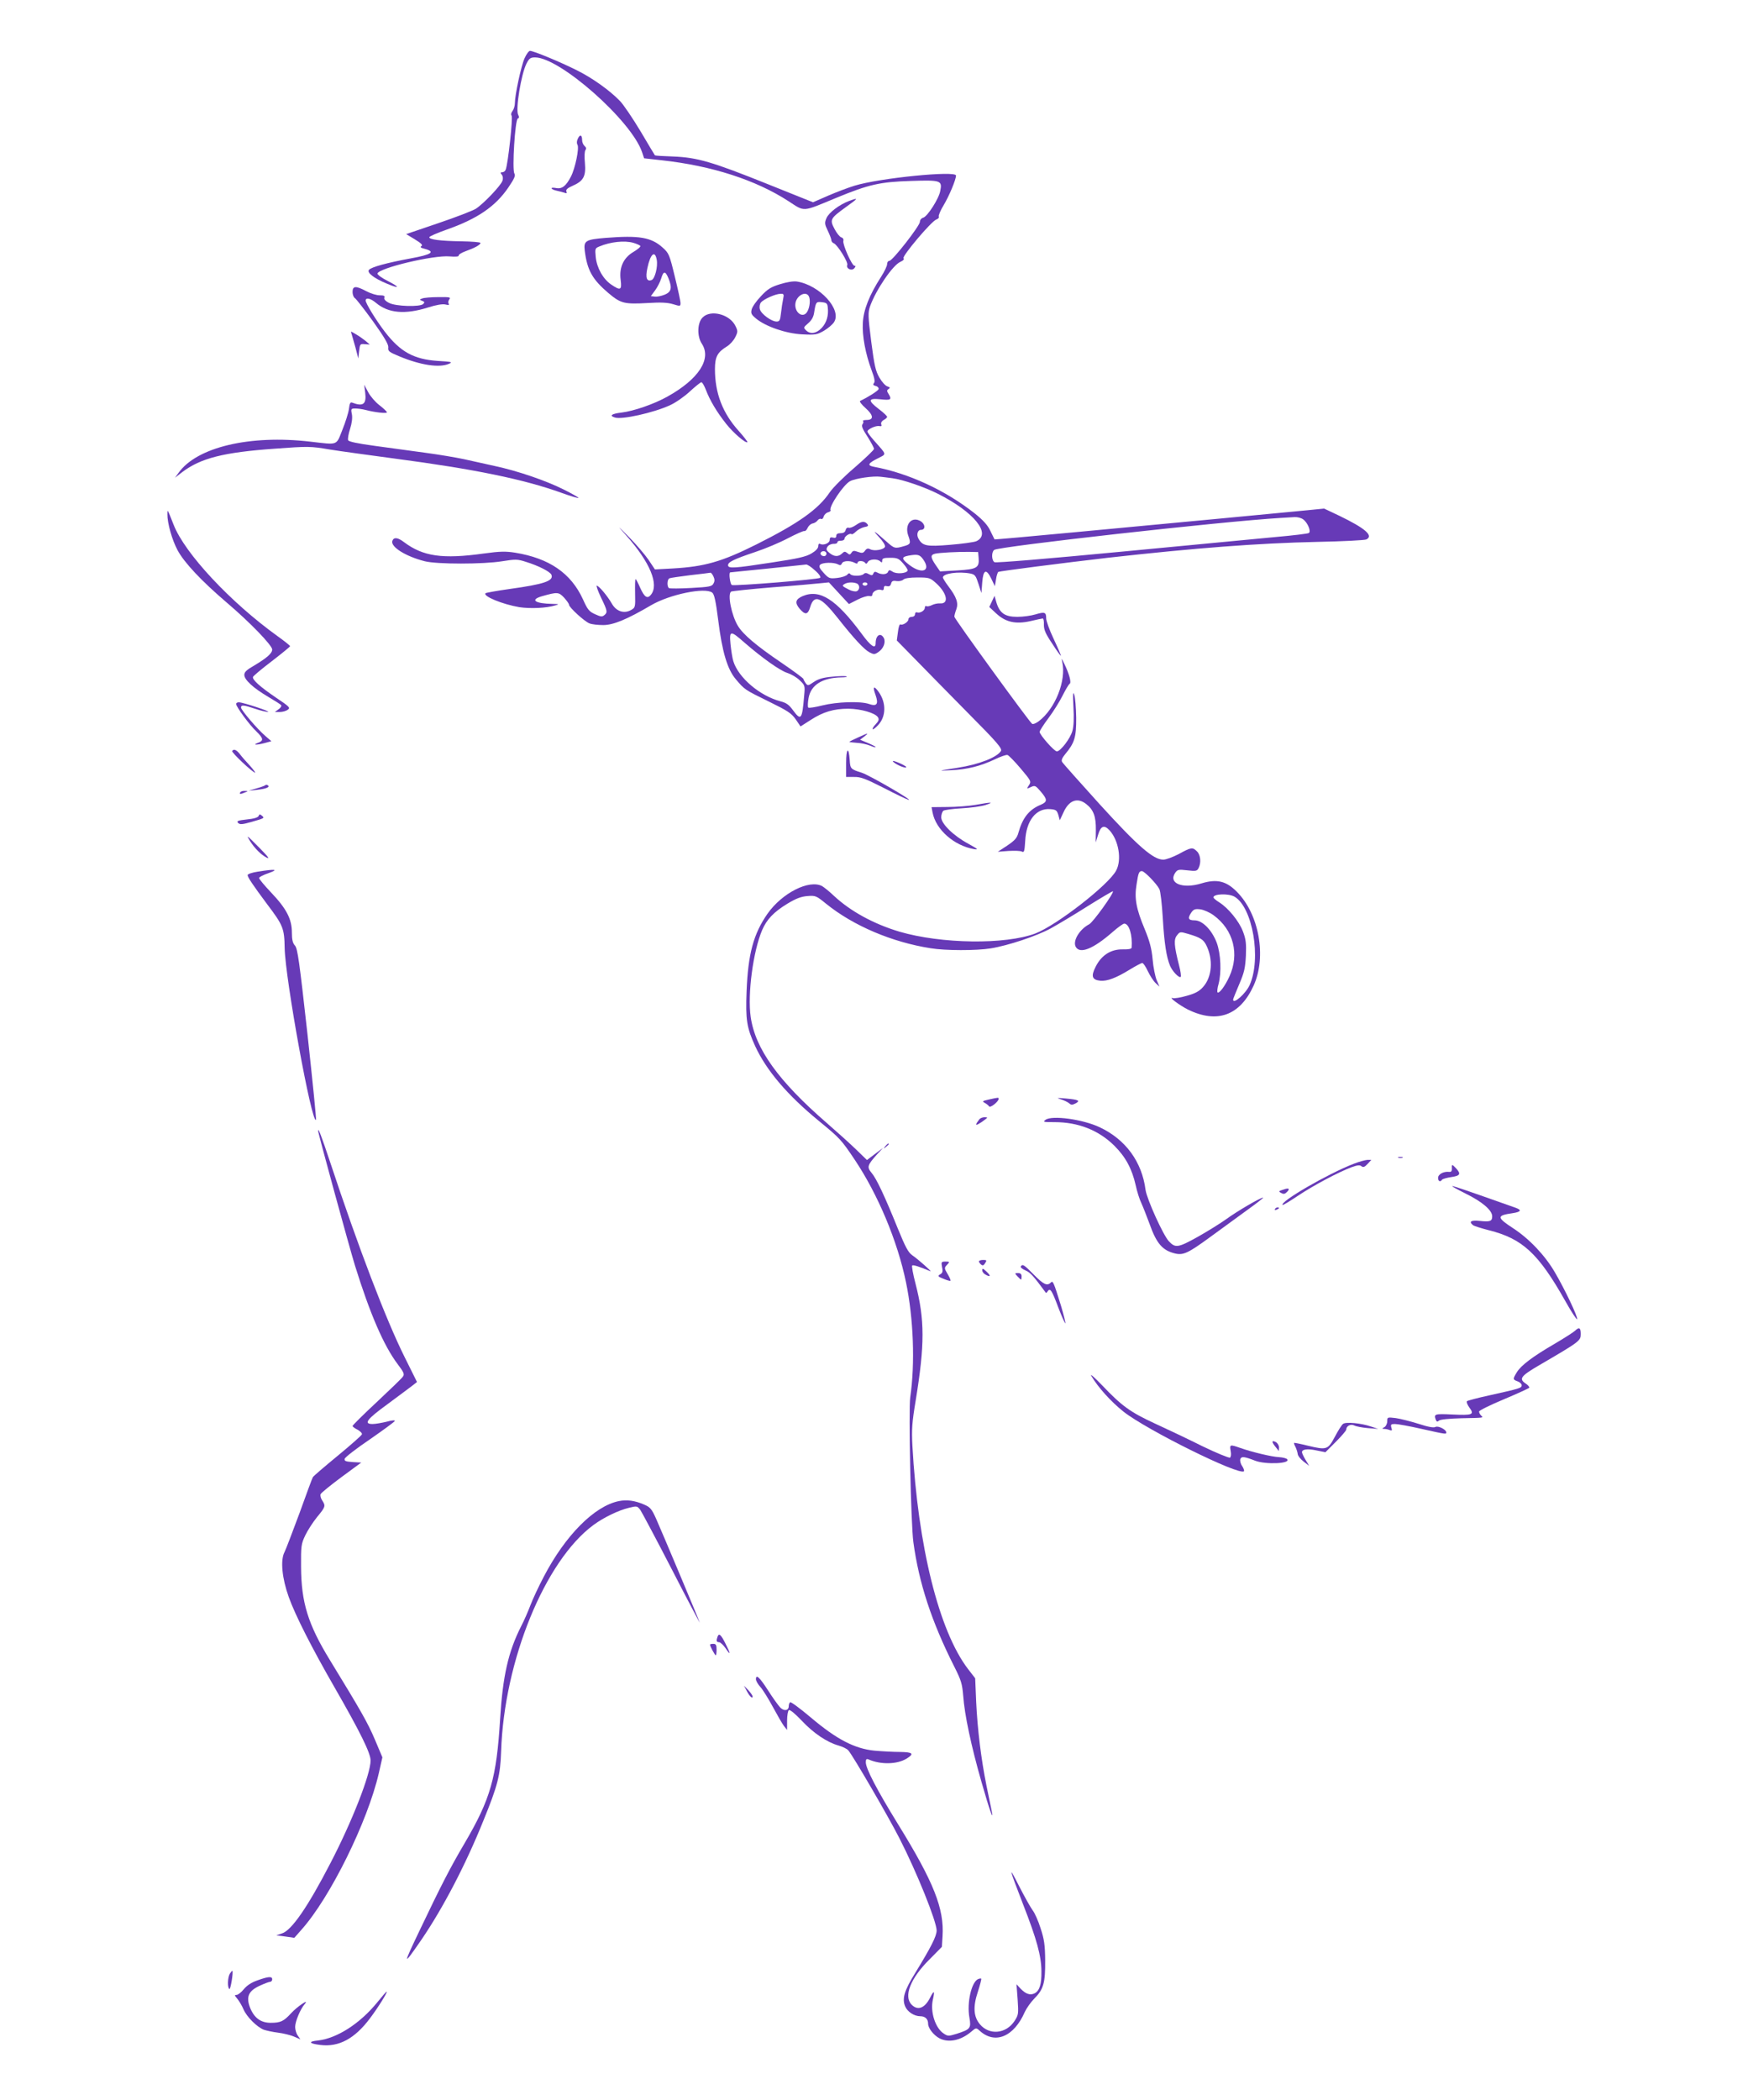 <?xml version="1.0" standalone="no"?>
<!DOCTYPE svg PUBLIC "-//W3C//DTD SVG 20010904//EN"
 "http://www.w3.org/TR/2001/REC-SVG-20010904/DTD/svg10.dtd">
<svg version="1.0" xmlns="http://www.w3.org/2000/svg"
 width="1066pt" height="1280pt" viewBox="0 0 1066 1280"
 preserveAspectRatio="xMidYMid meet">
<g transform="translate(0,1280) scale(0.1,-0.1)"
fill="#673ab7" stroke="none">
<path d="M3199 12445 c-21 -47 -59 -224 -59 -273 0 -16 -6 -37 -14 -48 -9 -11
-11 -23 -6 -29 9 -11 -22 -294 -36 -329 -3 -9 -13 -16 -21 -16 -12 0 -13 -3
-3 -15 7 -8 9 -23 4 -37 -9 -29 -117 -142 -163 -171 -20 -12 -123 -52 -230
-88 l-194 -66 53 -32 c39 -24 50 -35 40 -41 -10 -6 -4 -11 21 -17 66 -18 41
-35 -86 -58 -146 -27 -241 -53 -255 -70 -14 -17 32 -52 107 -83 80 -34 86 -25
10 14 -38 19 -67 40 -65 47 11 34 343 113 440 104 37 -3 57 -1 55 5 -1 6 18
18 43 27 56 20 90 39 90 50 0 5 -53 9 -117 10 -128 2 -196 11 -195 25 0 5 48
26 105 46 188 66 298 141 377 257 36 53 45 72 37 85 -15 23 4 330 21 336 8 2
9 9 2 22 -17 32 18 248 51 313 16 31 24 37 52 37 151 0 586 -384 652 -576 l13
-39 107 -12 c306 -33 576 -121 773 -249 102 -66 80 -68 292 20 199 82 266 97
455 103 183 6 192 3 179 -61 -8 -47 -79 -157 -104 -163 -11 -3 -20 -14 -20
-25 0 -24 -167 -238 -186 -238 -8 0 -14 -9 -14 -20 0 -11 -16 -45 -36 -76 -73
-113 -108 -203 -112 -281 -5 -80 16 -190 54 -292 17 -45 21 -67 14 -76 -8 -9
-5 -14 11 -18 12 -3 19 -12 17 -19 -4 -11 -64 -49 -113 -72 -5 -3 10 -23 34
-44 49 -44 51 -72 5 -72 -15 0 -24 -3 -21 -7 4 -3 2 -12 -3 -19 -8 -9 0 -30
30 -75 22 -35 40 -69 40 -75 0 -7 -53 -57 -117 -113 -65 -55 -134 -124 -153
-152 -70 -104 -192 -190 -448 -318 -210 -105 -315 -135 -508 -146 l-110 -6
-38 57 c-21 31 -74 93 -118 138 -77 78 -78 78 -19 12 145 -163 202 -300 150
-362 -21 -26 -39 -14 -64 41 -13 30 -26 55 -29 55 -3 0 -4 -39 -3 -87 2 -84 1
-87 -24 -101 -43 -25 -91 -9 -118 39 -27 47 -79 109 -92 109 -4 0 7 -32 26
-72 40 -82 41 -91 20 -108 -13 -11 -23 -9 -56 6 -36 16 -46 28 -74 91 -73 159
-205 250 -413 284 -57 9 -91 9 -192 -5 -252 -35 -370 -18 -487 70 -37 28 -61
31 -70 8 -14 -36 79 -95 197 -125 74 -19 357 -19 473 0 81 13 93 13 145 -4 75
-23 148 -60 155 -79 14 -37 -45 -57 -254 -86 -78 -11 -145 -23 -148 -26 -18
-18 105 -68 206 -85 67 -10 165 -6 220 11 25 7 23 8 -18 9 -108 2 -139 25 -63
47 93 26 101 26 134 -9 16 -18 30 -37 30 -43 0 -16 95 -103 125 -114 15 -6 52
-10 84 -10 61 0 144 34 292 121 113 66 327 110 372 77 13 -10 22 -51 37 -169
24 -193 56 -299 107 -359 54 -64 54 -64 201 -136 114 -56 138 -71 164 -108
l30 -44 61 39 c77 50 142 69 231 69 78 -1 163 -26 180 -52 8 -13 5 -23 -14
-43 -13 -13 -21 -27 -18 -30 2 -3 17 8 32 24 50 52 52 137 4 204 -29 40 -38
33 -19 -18 20 -57 9 -73 -40 -56 -52 18 -196 13 -284 -9 -44 -11 -82 -17 -86
-13 -4 5 -3 31 2 58 14 80 84 124 201 126 24 0 37 3 30 6 -8 3 -47 2 -88 -2
-54 -5 -83 -13 -111 -32 -35 -24 -37 -24 -50 -7 -7 10 -13 21 -13 25 0 4 -62
50 -137 101 -149 101 -231 170 -263 223 -39 64 -65 194 -41 209 5 3 118 15
252 26 134 10 266 22 294 25 l50 5 61 -66 61 -66 53 27 c29 15 61 24 71 22 12
-3 19 0 19 9 0 18 34 36 54 28 11 -4 16 0 16 11 0 12 6 16 19 12 13 -3 21 1
25 15 4 16 11 20 34 16 16 -2 34 2 41 9 8 8 38 13 86 13 72 0 77 -2 114 -35
67 -61 80 -127 24 -123 -16 1 -38 -4 -51 -11 -12 -6 -27 -9 -32 -6 -6 3 -10
-1 -10 -9 0 -18 -29 -35 -47 -29 -7 3 -13 -2 -13 -11 0 -9 -8 -16 -20 -16 -11
0 -20 -7 -20 -15 0 -16 -36 -39 -49 -31 -5 3 -12 -18 -15 -46 l-7 -52 108
-110 c59 -61 205 -209 323 -329 184 -185 213 -220 204 -235 -25 -39 -134 -82
-264 -102 -124 -19 -125 -19 -40 -15 100 5 179 25 266 66 35 17 70 29 78 27 7
-2 43 -38 80 -82 64 -76 66 -79 51 -102 -15 -23 -15 -24 11 -12 25 12 29 10
60 -26 42 -49 43 -63 2 -81 -72 -29 -112 -80 -137 -170 -9 -33 -21 -47 -68
-79 l-58 -38 66 5 c36 2 73 1 81 -4 14 -7 16 2 20 64 6 125 66 201 152 195 36
-3 41 -7 50 -35 l9 -33 23 49 c33 73 85 92 138 50 45 -35 60 -76 59 -159 l-1
-75 15 48 c16 53 37 61 70 25 55 -61 75 -178 40 -244 -45 -87 -363 -334 -493
-384 -183 -69 -573 -64 -829 11 -157 47 -298 124 -399 218 -28 27 -61 53 -73
60 -79 41 -243 -42 -332 -168 -86 -123 -119 -246 -128 -472 -7 -176 1 -223 52
-335 68 -148 196 -299 389 -457 128 -105 135 -112 219 -237 141 -211 260 -494
312 -746 46 -220 56 -496 26 -701 -11 -76 4 -775 19 -883 34 -250 111 -485
250 -760 42 -83 48 -105 54 -177 8 -114 48 -304 112 -527 49 -172 77 -249 61
-171 -4 17 -17 84 -31 150 -33 164 -55 343 -63 512 l-6 143 -44 57 c-177 232
-305 747 -339 1363 -5 97 -2 139 20 272 56 342 56 494 -1 714 -15 57 -24 107
-20 110 5 6 47 -8 111 -35 14 -6 -76 74 -110 97 -25 17 -42 49 -89 164 -81
200 -130 304 -160 339 -29 35 -26 46 33 112 l37 40 -49 -37 -49 -37 -66 64
c-36 35 -116 107 -176 159 -299 259 -439 455 -467 649 -20 141 15 401 70 530
28 65 71 110 153 160 53 32 84 44 123 47 49 4 54 2 114 -47 166 -134 401 -234
637 -271 89 -15 280 -15 366 -1 107 17 283 76 367 122 42 23 144 84 226 136
82 51 151 92 153 90 8 -9 -121 -189 -145 -201 -59 -31 -101 -101 -82 -137 25
-46 106 -14 224 89 33 29 65 52 72 52 30 0 51 -70 45 -147 -1 -7 -20 -11 -56
-10 -71 1 -129 -36 -164 -107 -29 -57 -21 -79 29 -84 42 -4 97 17 180 68 36
22 70 40 76 40 6 0 21 -22 34 -50 13 -27 34 -60 47 -72 l24 -22 -17 39 c-9 22
-21 79 -25 128 -6 66 -18 110 -48 183 -52 124 -64 188 -50 272 11 73 15 82 33
82 15 0 89 -76 106 -109 7 -13 16 -92 21 -175 9 -155 22 -238 44 -292 14 -34
54 -76 65 -69 4 3 0 35 -10 72 -30 118 -33 157 -12 182 17 22 19 23 69 8 71
-21 91 -33 108 -66 45 -88 37 -197 -19 -258 -23 -26 -48 -39 -99 -53 -37 -11
-76 -17 -85 -14 -31 10 41 -44 93 -70 178 -87 317 -36 400 146 80 176 34 435
-102 572 -65 66 -122 80 -217 51 -115 -35 -203 1 -159 65 14 20 21 21 73 15
52 -6 60 -5 69 13 17 32 13 80 -9 102 -27 27 -35 26 -110 -15 -36 -19 -79 -35
-96 -35 -61 0 -155 82 -389 339 -121 134 -224 249 -228 257 -6 10 1 25 18 46
58 69 69 104 68 223 -1 61 -6 124 -12 140 -8 23 -9 6 -5 -73 4 -69 2 -118 -6
-147 -13 -47 -73 -125 -95 -125 -16 0 -105 101 -105 119 0 6 24 44 54 84 30
40 68 101 86 137 18 36 37 68 43 72 12 7 -2 59 -33 123 -16 34 -18 36 -12 10
25 -114 -42 -284 -143 -361 -17 -13 -35 -20 -41 -16 -18 13 -474 640 -474 653
0 7 5 27 12 45 14 39 1 75 -49 141 -18 24 -33 48 -33 53 0 25 96 38 168 24 28
-6 33 -13 49 -63 l18 -56 5 65 c6 79 25 86 56 21 l21 -44 7 41 c3 23 10 43 14
46 9 5 400 55 667 86 537 60 915 89 1280 97 154 3 288 10 298 15 44 23 -6 67
-165 144 l-93 44 -100 -10 c-55 -5 -291 -28 -525 -50 -234 -22 -641 -60 -904
-85 -263 -25 -480 -44 -481 -43 -1 2 -12 25 -25 51 -16 35 -43 65 -95 107
-179 141 -402 245 -617 285 -41 8 -34 21 23 50 58 30 60 18 -23 112 -21 24
-38 47 -38 53 0 14 52 37 72 33 13 -3 16 0 12 11 -3 9 3 19 15 26 12 6 21 15
21 19 0 5 -22 26 -50 47 -69 53 -67 68 10 60 64 -7 70 -2 48 34 -11 17 -10 22
1 29 11 7 9 10 -8 16 -11 3 -33 27 -48 53 -23 39 -31 73 -50 220 -20 157 -20
177 -7 215 35 99 139 252 185 271 18 8 25 16 19 22 -11 11 169 225 200 236 12
4 18 12 15 18 -3 6 10 37 30 70 33 55 75 155 75 180 0 31 -466 -15 -619 -62
-36 -11 -108 -38 -159 -60 l-94 -41 -277 111 c-339 136 -428 162 -575 168 -60
2 -110 5 -112 7 -1 1 -41 67 -88 147 -48 80 -104 162 -124 183 -63 66 -173
144 -267 190 -102 51 -262 117 -283 117 -7 0 -22 -20 -33 -45z m2243 -2560
c63 -8 197 -54 278 -95 220 -111 329 -245 234 -289 -14 -6 -87 -16 -161 -22
-144 -12 -168 -7 -193 40 -12 23 -3 51 15 51 34 0 27 41 -8 57 -52 24 -91 -28
-68 -92 17 -47 14 -53 -26 -64 -55 -16 -59 -15 -106 27 -74 66 -93 78 -48 30
26 -28 41 -52 38 -61 -7 -18 -66 -28 -90 -15 -14 7 -22 5 -32 -9 -11 -15 -18
-16 -43 -7 -24 9 -31 8 -39 -5 -9 -13 -13 -14 -26 -2 -14 11 -19 10 -32 -3
-22 -21 -48 -20 -76 3 -20 16 -22 23 -13 38 6 10 23 18 37 18 14 -1 25 4 24
10 -1 5 8 10 21 9 12 0 22 5 22 12 0 15 34 37 43 28 3 -3 15 4 26 15 12 12 35
24 51 28 24 4 28 8 19 19 -16 19 -36 17 -70 -7 -16 -11 -36 -19 -43 -16 -8 3
-16 -2 -19 -14 -3 -13 -14 -19 -31 -19 -17 0 -26 -5 -26 -16 0 -11 -6 -15 -20
-11 -15 4 -20 0 -20 -14 0 -20 -40 -36 -59 -24 -7 3 -11 -2 -11 -14 0 -13 -15
-29 -42 -45 -34 -20 -84 -31 -243 -55 -228 -35 -265 -38 -265 -16 0 19 34 36
165 80 61 20 151 58 200 84 50 26 95 46 100 44 6 -2 15 7 20 19 6 13 19 25 30
27 11 2 25 10 31 19 6 8 16 12 21 9 6 -4 13 3 16 14 3 11 15 23 26 26 11 3 19
9 16 13 -12 20 79 156 119 177 32 17 141 33 186 27 14 -1 46 -6 72 -9z m2504
-250 c28 -19 51 -74 36 -84 -6 -4 -96 -15 -199 -24 -103 -10 -529 -50 -946
-90 -439 -42 -763 -69 -772 -64 -18 10 -20 61 -2 75 27 21 1392 174 1747 195
30 2 69 4 85 5 17 1 40 -5 51 -13z m-2906 -210 c0 -8 -6 -15 -14 -15 -17 0
-28 14 -19 24 12 12 33 6 33 -9z m928 -25 c5 -61 -10 -70 -129 -77 l-106 -6
-27 39 c-32 47 -33 62 -3 69 28 6 134 12 207 11 l55 -1 3 -35z m-338 -10 c50
-70 -7 -93 -84 -34 -49 37 -50 49 -6 57 56 10 69 7 90 -23z m-121 -26 c17 -19
29 -39 26 -43 -10 -17 -68 -21 -91 -6 -19 12 -23 12 -28 0 -6 -17 -39 -20 -66
-5 -13 7 -19 6 -24 -6 -5 -12 -10 -13 -27 -4 -15 9 -24 9 -32 1 -14 -14 -74
-14 -82 0 -5 7 -11 5 -18 -4 -7 -8 -34 -17 -62 -20 -46 -5 -51 -3 -82 31 -25
27 -30 39 -22 49 13 15 82 17 109 3 13 -7 19 -6 24 5 6 17 48 20 77 5 13 -7
19 -7 19 0 0 14 37 13 46 -1 5 -8 10 -6 16 5 11 19 59 21 76 4 9 -9 12 -8 12
5 0 14 10 17 49 17 44 0 52 -4 80 -36z m-539 -41 c25 -21 37 -40 32 -45 -10
-10 -519 -51 -539 -44 -10 4 -20 74 -10 77 1 0 103 11 227 23 124 13 231 24
237 25 7 0 31 -15 53 -36z m-619 -37 c8 -17 8 -29 0 -43 -9 -18 -25 -21 -136
-27 -69 -4 -130 -4 -135 -1 -14 9 -12 55 3 60 6 3 64 11 127 19 63 7 118 14
123 15 4 0 12 -10 18 -23z m873 -42 c21 -8 21 -40 0 -48 -8 -3 -30 1 -47 10
-43 22 -44 24 -27 34 17 11 51 13 74 4z m66 -4 c0 -5 -7 -10 -15 -10 -8 0 -15
5 -15 10 0 6 7 10 15 10 8 0 15 -4 15 -10z m-750 -357 c106 -92 218 -172 262
-185 22 -7 56 -26 74 -44 33 -31 34 -33 28 -95 -12 -146 -19 -155 -69 -87 -23
32 -40 44 -75 53 -126 33 -257 144 -288 245 -6 19 -13 65 -17 103 -8 85 -1 86
85 10z m2989 -1549 c110 -65 164 -377 92 -538 -23 -52 -101 -121 -101 -89 0 4
17 46 37 93 31 72 37 99 41 175 3 74 0 100 -18 147 -23 62 -90 144 -145 178
-19 12 -35 25 -35 30 0 22 93 25 129 4z m-128 -113 c122 -89 159 -237 96 -374
-27 -59 -62 -105 -72 -96 -3 4 -1 27 6 50 19 71 14 185 -11 253 -30 78 -87
136 -135 136 -39 0 -44 13 -19 49 14 19 23 22 55 18 21 -3 57 -19 80 -36z"/>
<path d="M3524 11955 c-7 -14 -8 -29 -2 -38 11 -21 -14 -142 -40 -193 -30 -58
-55 -78 -92 -70 -17 3 -29 2 -26 -3 3 -5 18 -11 33 -14 16 -3 36 -9 46 -12 13
-5 16 -3 11 8 -4 11 7 21 39 35 66 29 81 58 74 139 -4 39 -2 71 3 78 7 9 5 16
-5 25 -8 7 -15 23 -15 36 0 32 -13 37 -26 9z"/>
<path d="M5178 11575 c-59 -22 -124 -71 -138 -105 -12 -28 -11 -37 8 -76 12
-25 22 -51 22 -58 0 -8 7 -16 15 -19 22 -9 88 -114 82 -132 -9 -22 27 -39 43
-20 9 11 9 15 1 15 -16 0 -73 130 -68 151 3 10 -2 19 -12 22 -9 2 -28 25 -41
50 -31 58 -28 65 69 135 77 55 79 59 19 37z"/>
<path d="M3694 11350 c-124 -10 -135 -18 -128 -78 15 -119 46 -175 145 -259
75 -63 96 -68 240 -60 78 5 120 3 153 -7 45 -14 46 -13 46 7 0 12 -16 85 -35
162 -32 133 -36 142 -74 176 -70 63 -144 75 -347 59z m168 -30 c21 -6 40 -15
43 -19 3 -5 -16 -21 -41 -36 -62 -36 -89 -95 -79 -171 8 -63 -1 -67 -57 -29
-50 34 -88 101 -95 168 -5 52 -4 54 23 65 67 28 152 37 206 22z m143 -103 c8
-42 -11 -116 -31 -124 -30 -11 -39 13 -26 73 18 86 46 111 57 51z m71 -112
c24 -59 19 -84 -22 -101 -20 -8 -47 -14 -61 -12 l-24 3 26 35 c14 19 31 52 37
72 14 47 25 48 44 3z"/>
<path d="M4758 11068 c-56 -17 -77 -30 -117 -73 -28 -29 -53 -65 -57 -81 -6
-24 -2 -32 27 -56 58 -48 181 -91 281 -96 81 -4 91 -2 133 22 25 15 52 38 61
52 50 76 -87 226 -226 248 -22 3 -60 -3 -102 -16z m18 -90 c-4 -18 -10 -57
-13 -85 -5 -46 -9 -53 -27 -53 -32 0 -95 47 -102 75 -4 15 -1 32 7 42 18 20
87 51 118 52 21 1 23 -2 17 -31z m160 7 c7 -28 -2 -73 -18 -92 -25 -30 -68 0
-68 48 0 58 73 95 86 44z m112 -59 c6 -49 -7 -93 -37 -125 -33 -35 -70 -40
-96 -14 -16 16 -15 18 13 42 21 18 33 38 37 66 10 64 12 67 47 63 28 -3 34 -7
36 -32z"/>
<path d="M2150 11020 c0 -16 7 -33 14 -37 8 -5 58 -69 111 -142 70 -98 95
-141 93 -159 -3 -23 5 -28 67 -54 130 -54 243 -71 302 -46 25 11 19 13 -67 18
-147 10 -229 55 -324 179 -53 69 -116 172 -116 189 0 20 30 14 64 -15 74 -62
176 -71 314 -28 53 17 91 23 108 19 20 -5 25 -4 20 5 -4 7 -2 18 4 26 11 13 2
15 -66 14 -44 0 -88 -4 -98 -8 -19 -7 -19 -8 -1 -15 14 -5 16 -9 6 -19 -19
-19 -169 -15 -209 7 -22 11 -32 23 -28 32 4 10 -3 14 -29 14 -19 0 -55 11 -81
25 -64 34 -84 33 -84 -5z"/>
<path d="M4285 10865 c-33 -32 -35 -115 -5 -160 61 -93 -19 -216 -209 -322
-82 -46 -206 -89 -282 -98 -60 -7 -75 -19 -39 -30 43 -14 235 29 334 74 34 15
89 53 122 84 34 31 66 57 71 57 6 0 18 -21 28 -47 24 -63 66 -134 123 -206 43
-55 121 -122 130 -112 2 2 -21 32 -52 67 -99 109 -146 231 -146 378 0 75 15
103 74 139 19 12 41 37 50 56 16 32 16 38 1 68 -34 71 -151 102 -200 52z"/>
<path d="M2144 10765 c3 -10 14 -48 24 -84 l17 -66 5 45 c5 43 6 45 35 42 l30
-2 -27 23 c-15 12 -42 31 -60 41 -30 18 -31 18 -24 1z"/>
<path d="M2227 10408 c9 -72 -12 -88 -80 -62 -11 4 -15 -6 -19 -38 -3 -24 -21
-81 -40 -128 -39 -98 -23 -92 -196 -72 -369 43 -692 -34 -803 -190 l-22 -30
44 34 c112 85 252 121 565 143 203 15 217 15 335 -5 68 -11 246 -35 394 -55
486 -64 788 -126 1019 -209 55 -20 102 -34 104 -31 2 2 -38 25 -88 50 -109 55
-284 115 -425 145 -55 12 -138 31 -185 41 -47 10 -152 28 -235 39 -82 11 -221
30 -308 42 -110 15 -161 26 -164 35 -3 8 2 39 12 69 11 35 15 67 11 89 -7 33
-5 35 21 35 15 0 44 -4 63 -9 57 -15 130 -23 130 -14 -1 4 -21 24 -46 43 -25
19 -56 55 -69 80 l-24 45 6 -47z"/>
<path d="M1021 9665 c-1 -52 28 -156 62 -219 40 -75 145 -187 302 -321 139
-118 275 -259 275 -284 0 -23 -32 -51 -107 -96 -49 -28 -63 -41 -63 -59 0 -30
56 -81 148 -135 39 -23 74 -45 77 -50 3 -6 -5 -17 -17 -25 l-22 -16 30 0 c17
0 39 6 49 14 17 12 11 18 -71 73 -97 66 -147 110 -141 127 2 6 53 49 115 96
61 47 111 88 111 91 1 3 -34 31 -76 61 -288 207 -566 505 -634 679 -39 99 -38
97 -38 64z"/>
<path d="M4894 9166 c-43 -19 -48 -40 -18 -76 34 -40 51 -38 65 10 24 79 65
63 167 -66 100 -127 162 -193 194 -210 27 -14 32 -14 54 1 32 21 47 60 34 86
-20 36 -50 17 -50 -32 0 -38 -30 -18 -86 59 -156 210 -255 273 -360 228z"/>
<path d="M6049 9134 l-16 -34 42 -39 c58 -54 119 -67 209 -47 37 9 71 16 75
16 5 0 8 -17 7 -38 0 -31 10 -55 52 -117 28 -44 52 -76 52 -72 0 4 -20 51 -45
104 -25 53 -45 108 -45 124 0 37 -8 41 -65 24 -26 -8 -76 -15 -111 -15 -75 0
-107 22 -127 86 l-12 42 -16 -34z"/>
<path d="M1440 8509 c0 -17 82 -129 124 -168 43 -42 45 -56 9 -69 -38 -14 -7
-14 42 -1 l40 11 -37 32 c-49 42 -148 158 -148 173 0 18 17 16 85 -7 32 -11
68 -20 79 -19 23 0 -149 57 -176 58 -10 1 -18 -4 -18 -10z"/>
<path d="M5233 8305 c-29 -13 -53 -25 -53 -27 0 -2 21 -4 46 -6 25 -1 61 -9
80 -17 19 -8 34 -12 34 -9 0 3 -21 14 -47 25 l-48 20 25 19 c32 25 27 24 -37
-5z"/>
<path d="M1416 8222 c-5 -9 126 -132 140 -132 3 0 -11 19 -32 43 -22 23 -49
54 -61 70 -21 27 -38 34 -47 19z"/>
<path d="M5160 8149 l0 -85 48 0 c41 1 69 -10 178 -65 71 -37 140 -70 154 -74
39 -11 -240 151 -285 165 -67 21 -70 24 -73 76 -6 87 -22 74 -22 -17z"/>
<path d="M5445 8159 c10 -14 65 -41 80 -37 7 2 -9 13 -36 25 -27 12 -47 18
-44 12z"/>
<path d="M1617 8013 c-4 -3 -28 -12 -54 -19 l-48 -14 55 6 c55 6 80 17 62 28
-5 3 -12 3 -15 -1z"/>
<path d="M1465 7970 c-7 -12 2 -12 30 0 19 8 19 9 -2 9 -12 1 -25 -3 -28 -9z"/>
<path d="M5950 7894 c-41 -7 -119 -13 -172 -13 l-97 -1 6 -32 c20 -105 131
-203 254 -224 28 -4 22 1 -36 33 -91 49 -165 122 -165 161 0 16 6 34 13 40 6
5 57 12 112 15 55 3 120 12 145 20 55 18 39 19 -60 1z"/>
<path d="M1577 7826 c-4 -9 -29 -17 -72 -21 -55 -6 -64 -10 -53 -21 11 -11 25
-10 82 6 80 23 81 23 62 39 -11 9 -15 8 -19 -3z"/>
<path d="M1525 7673 c28 -44 67 -83 100 -100 22 -11 12 3 -40 56 -38 39 -71
71 -73 71 -3 0 4 -12 13 -27z"/>
<path d="M1573 7487 c-35 -5 -63 -15 -63 -21 0 -13 33 -62 118 -176 99 -131
106 -148 108 -270 4 -188 165 -1072 191 -1046 3 3 -21 238 -52 523 -49 441
-60 521 -76 539 -14 15 -19 36 -19 80 0 81 -32 144 -126 243 -41 43 -74 83
-74 89 0 6 26 19 58 30 65 23 42 26 -65 9z"/>
<path d="M6031 6098 c-40 -9 -43 -11 -25 -21 10 -5 22 -15 26 -21 7 -11 58 29
58 46 0 9 0 9 -59 -4z"/>
<path d="M6470 6099 c19 -6 42 -17 50 -24 12 -11 19 -11 39 -1 31 17 19 23
-59 30 -56 5 -60 4 -30 -5z"/>
<path d="M5973 5978 c-24 -31 -26 -40 -7 -30 11 6 28 17 39 26 20 15 20 15 -1
16 -12 0 -26 -6 -31 -12z"/>
<path d="M6376 5974 c-18 -13 -13 -14 55 -14 145 0 269 -49 365 -144 69 -69
107 -140 130 -241 8 -38 24 -88 35 -110 10 -22 32 -78 49 -124 43 -122 80
-164 158 -182 49 -11 80 4 210 99 65 47 166 121 225 164 60 43 105 78 100 78
-17 0 -160 -84 -223 -130 -36 -26 -115 -75 -177 -110 -119 -66 -135 -68 -174
-27 -35 36 -135 258 -143 314 -22 172 -122 308 -280 382 -104 49 -292 74 -330
45z"/>
<path d="M1940 5907 c0 -15 190 -708 225 -822 92 -295 175 -487 260 -600 38
-50 43 -62 32 -76 -6 -10 -78 -79 -159 -155 -82 -76 -148 -142 -148 -146 0 -4
14 -15 31 -23 16 -9 29 -22 26 -28 -2 -7 -68 -65 -148 -131 -79 -65 -147 -123
-151 -130 -4 -6 -40 -104 -81 -218 -42 -113 -83 -221 -92 -239 -26 -49 -15
-160 26 -274 40 -112 143 -314 279 -550 157 -273 220 -401 220 -446 0 -83
-111 -368 -244 -624 -138 -267 -237 -411 -296 -430 l-35 -12 55 -7 55 -8 43
49 c175 195 404 659 472 954 l22 97 -46 109 c-43 101 -82 170 -276 487 -132
216 -173 349 -174 566 -1 126 1 139 25 190 14 30 47 81 72 112 52 63 54 68 32
102 -9 13 -13 30 -10 38 3 8 61 55 127 104 l121 89 -52 3 c-42 3 -52 6 -49 20
2 9 70 62 153 118 82 57 151 107 153 113 2 5 -19 4 -50 -5 -29 -7 -68 -14 -86
-14 -57 0 -35 29 90 120 63 47 131 97 149 111 l32 25 -75 151 c-113 226 -283
670 -457 1196 -52 156 -71 205 -71 184z"/>
<path d="M5399 5813 c-13 -16 -12 -17 4 -4 9 7 17 15 17 17 0 8 -8 3 -21 -13z"/>
<path d="M8528 5743 c6 -2 18 -2 25 0 6 3 1 5 -13 5 -14 0 -19 -2 -12 -5z"/>
<path d="M8255 5706 c-156 -60 -453 -232 -433 -251 2 -2 44 23 93 56 93 62
244 143 327 174 36 13 51 15 61 6 11 -8 19 -5 37 14 l23 25 -24 0 c-13 -1 -51
-11 -84 -24z"/>
<path d="M8854 5678 c1 -17 -4 -23 -18 -21 -34 3 -66 -15 -66 -37 0 -21 14
-27 24 -11 4 5 29 12 56 16 55 8 61 19 30 53 -26 27 -27 27 -26 0z"/>
<path d="M8937 5525 c102 -50 163 -102 163 -139 0 -30 -12 -35 -77 -28 -53 5
-67 -4 -40 -26 6 -5 50 -19 97 -31 204 -51 302 -141 465 -430 38 -68 71 -118
73 -112 5 14 -76 184 -136 286 -60 103 -156 204 -254 268 -101 66 -102 78 -4
92 52 8 58 19 19 33 -308 109 -376 132 -386 132 -7 0 30 -20 80 -45z"/>
<path d="M7840 5553 c-45 -14 -46 -14 -26 -25 14 -8 22 -6 34 6 18 17 14 25
-8 19z"/>
<path d="M7775 5430 c-3 -6 1 -7 9 -4 18 7 21 14 7 14 -6 0 -13 -4 -16 -10z"/>
<path d="M5970 5111 c0 -5 6 -13 13 -19 10 -8 16 -6 25 9 11 17 9 19 -13 19
-14 0 -25 -4 -25 -9z"/>
<path d="M5745 5076 c6 -27 3 -36 -12 -44 -16 -10 -14 -13 21 -27 21 -9 40
-14 42 -12 3 3 -5 21 -17 41 -21 35 -21 38 -4 56 18 19 17 20 -9 20 -25 0 -27
-2 -21 -34z"/>
<path d="M6225 5080 c-3 -5 10 -16 29 -24 29 -12 49 -34 124 -136 2 -2 7 2 11
9 15 23 26 6 65 -99 21 -55 41 -99 43 -96 2 2 -10 51 -27 108 -46 148 -49 153
-62 140 -22 -22 -44 -12 -103 48 -61 62 -69 67 -80 50z"/>
<path d="M5990 5057 c0 -9 9 -21 21 -27 31 -17 33 -7 4 20 -20 19 -25 20 -25
7z"/>
<path d="M6205 5020 c10 -11 20 -20 22 -20 1 0 3 9 3 20 0 14 -7 20 -22 20
-20 0 -21 -1 -3 -20z"/>
<path d="M9606 4689 c-11 -10 -67 -46 -125 -80 -131 -76 -205 -131 -231 -174
-25 -41 -25 -44 5 -55 14 -5 25 -16 25 -24 0 -17 -12 -20 -200 -62 -69 -15
-129 -31 -134 -35 -4 -4 2 -21 15 -39 32 -43 20 -48 -106 -42 -106 5 -112 3
-99 -32 5 -13 10 -14 20 -5 8 7 63 12 136 14 143 3 135 2 120 17 -7 7 -12 17
-12 24 0 6 68 40 150 74 83 35 153 67 156 71 2 4 -7 16 -21 25 -44 29 -32 46
83 113 247 144 252 148 252 190 0 38 -10 43 -34 20z"/>
<path d="M6656 4412 c40 -68 119 -156 196 -217 142 -112 706 -391 734 -363 3
4 -2 18 -11 32 -10 14 -14 33 -11 42 7 18 24 16 91 -10 64 -24 217 -18 195 9
-5 6 -28 12 -51 13 -43 2 -165 31 -238 57 -60 21 -63 20 -56 -19 4 -21 2 -36
-4 -41 -6 -3 -82 28 -169 70 -86 43 -215 104 -287 137 -152 70 -204 108 -322
232 -50 52 -79 77 -67 58z"/>
<path d="M8460 4137 c0 -14 -8 -31 -17 -36 -16 -9 -16 -10 -1 -11 9 0 24 -3
33 -7 14 -5 16 -2 10 15 -5 19 -2 22 22 22 16 0 89 -13 163 -30 152 -34 150
-33 150 -21 0 17 -50 42 -66 33 -11 -6 -45 0 -103 19 -48 15 -111 31 -139 35
-51 6 -52 6 -52 -19z"/>
<path d="M8191 4121 c-8 -5 -30 -40 -50 -78 -43 -80 -49 -83 -166 -55 -44 11
-81 18 -83 17 -2 -2 2 -14 9 -26 6 -13 12 -32 13 -42 1 -11 17 -31 36 -46 l34
-26 -22 36 c-12 20 -22 41 -22 47 0 18 33 23 88 11 l55 -11 63 63 c35 35 64
69 64 75 0 22 27 36 49 25 11 -6 48 -13 83 -16 l63 -5 -45 15 c-58 20 -151 29
-169 16z"/>
<path d="M7760 4011 c0 -5 9 -19 20 -32 l19 -24 1 22 c0 12 -9 27 -20 33 -11
6 -20 7 -20 1z"/>
<path d="M3774 3650 c-149 -30 -327 -209 -459 -463 -30 -57 -66 -134 -80 -171
-14 -37 -39 -95 -57 -129 -79 -156 -112 -305 -128 -564 -22 -361 -58 -488
-217 -759 -85 -144 -142 -254 -273 -529 -105 -219 -104 -224 9 -60 132 193
271 459 378 725 89 218 104 278 109 424 18 553 267 1163 564 1381 61 45 152
89 215 104 49 12 51 12 70 -13 10 -15 97 -178 193 -364 95 -185 172 -330 169
-322 -7 22 -231 555 -266 633 -27 60 -36 70 -73 86 -56 24 -104 31 -154 21z"/>
<path d="M4376 2824 c-9 -25 -7 -34 9 -34 8 0 26 -17 40 -37 32 -48 32 -36 0
27 -28 56 -40 67 -49 44z"/>
<path d="M4330 2775 c0 -10 30 -65 35 -65 3 0 5 16 5 35 0 28 -4 35 -20 35
-11 0 -20 -2 -20 -5z"/>
<path d="M4610 2564 c0 -9 12 -31 28 -48 15 -17 49 -72 76 -122 27 -50 57
-102 67 -115 l19 -24 0 57 c0 31 5 60 11 64 7 4 39 -23 78 -64 71 -76 154
-132 225 -152 25 -7 51 -20 59 -29 29 -33 243 -401 312 -536 106 -207 226
-505 227 -562 0 -35 -35 -103 -130 -258 -67 -108 -82 -157 -62 -205 14 -33 55
-60 93 -60 29 0 47 -17 47 -46 0 -27 34 -70 70 -89 55 -28 129 -13 192 40 30
26 31 26 52 7 94 -86 210 -37 276 115 11 23 37 60 58 81 56 56 67 96 66 232
-1 95 -6 129 -28 196 -14 45 -36 94 -48 109 -12 16 -48 80 -81 144 -70 138
-66 122 23 -109 83 -212 110 -312 111 -405 1 -80 -11 -119 -41 -135 -27 -14
-54 -5 -86 28 l-25 27 7 -93 c6 -88 5 -94 -19 -131 -52 -79 -154 -88 -211 -20
-39 46 -43 107 -13 197 14 43 23 79 21 81 -2 2 -10 1 -18 -2 -41 -16 -71 -144
-54 -236 11 -64 6 -71 -78 -98 -49 -15 -54 -15 -78 1 -52 33 -84 133 -67 207
13 57 7 60 -18 10 -32 -62 -74 -78 -111 -41 -51 51 -8 161 108 276 l76 77 4
64 c11 168 -53 330 -271 683 -130 211 -197 340 -197 378 0 19 4 23 18 17 73
-32 173 -30 230 5 49 30 40 40 -40 41 -40 0 -110 4 -156 8 -120 12 -230 69
-386 201 -65 55 -122 97 -127 94 -5 -3 -9 -13 -9 -24 0 -27 -28 -32 -51 -9
-11 11 -45 58 -75 105 -52 81 -74 101 -74 68z"/>
<path d="M4554 2493 c17 -33 36 -51 36 -34 0 5 -12 23 -26 38 l-27 28 17 -32z"/>
<path d="M1402 770 c-14 -23 -16 -86 -3 -94 7 -5 25 104 18 111 -2 1 -8 -7
-15 -17z"/>
<path d="M1571 729 c-36 -12 -65 -31 -84 -54 -15 -19 -36 -35 -44 -35 -14 0
-13 -3 3 -22 11 -13 29 -42 39 -66 20 -46 80 -106 123 -124 15 -5 54 -14 87
-18 33 -4 77 -15 98 -24 l39 -17 -16 23 c-9 12 -16 36 -16 53 0 33 32 109 58
139 33 38 -47 -16 -83 -56 -45 -49 -64 -58 -124 -58 -61 0 -102 30 -127 95
-24 64 -8 100 60 131 28 13 57 24 64 24 6 0 12 7 12 15 0 19 -22 18 -89 -6z"/>
<path d="M2301 595 c-106 -130 -246 -220 -363 -233 -61 -6 -53 -19 16 -27 112
-14 209 38 302 162 50 66 110 163 102 163 -3 0 -28 -29 -57 -65z"/>
</g>
</svg>
